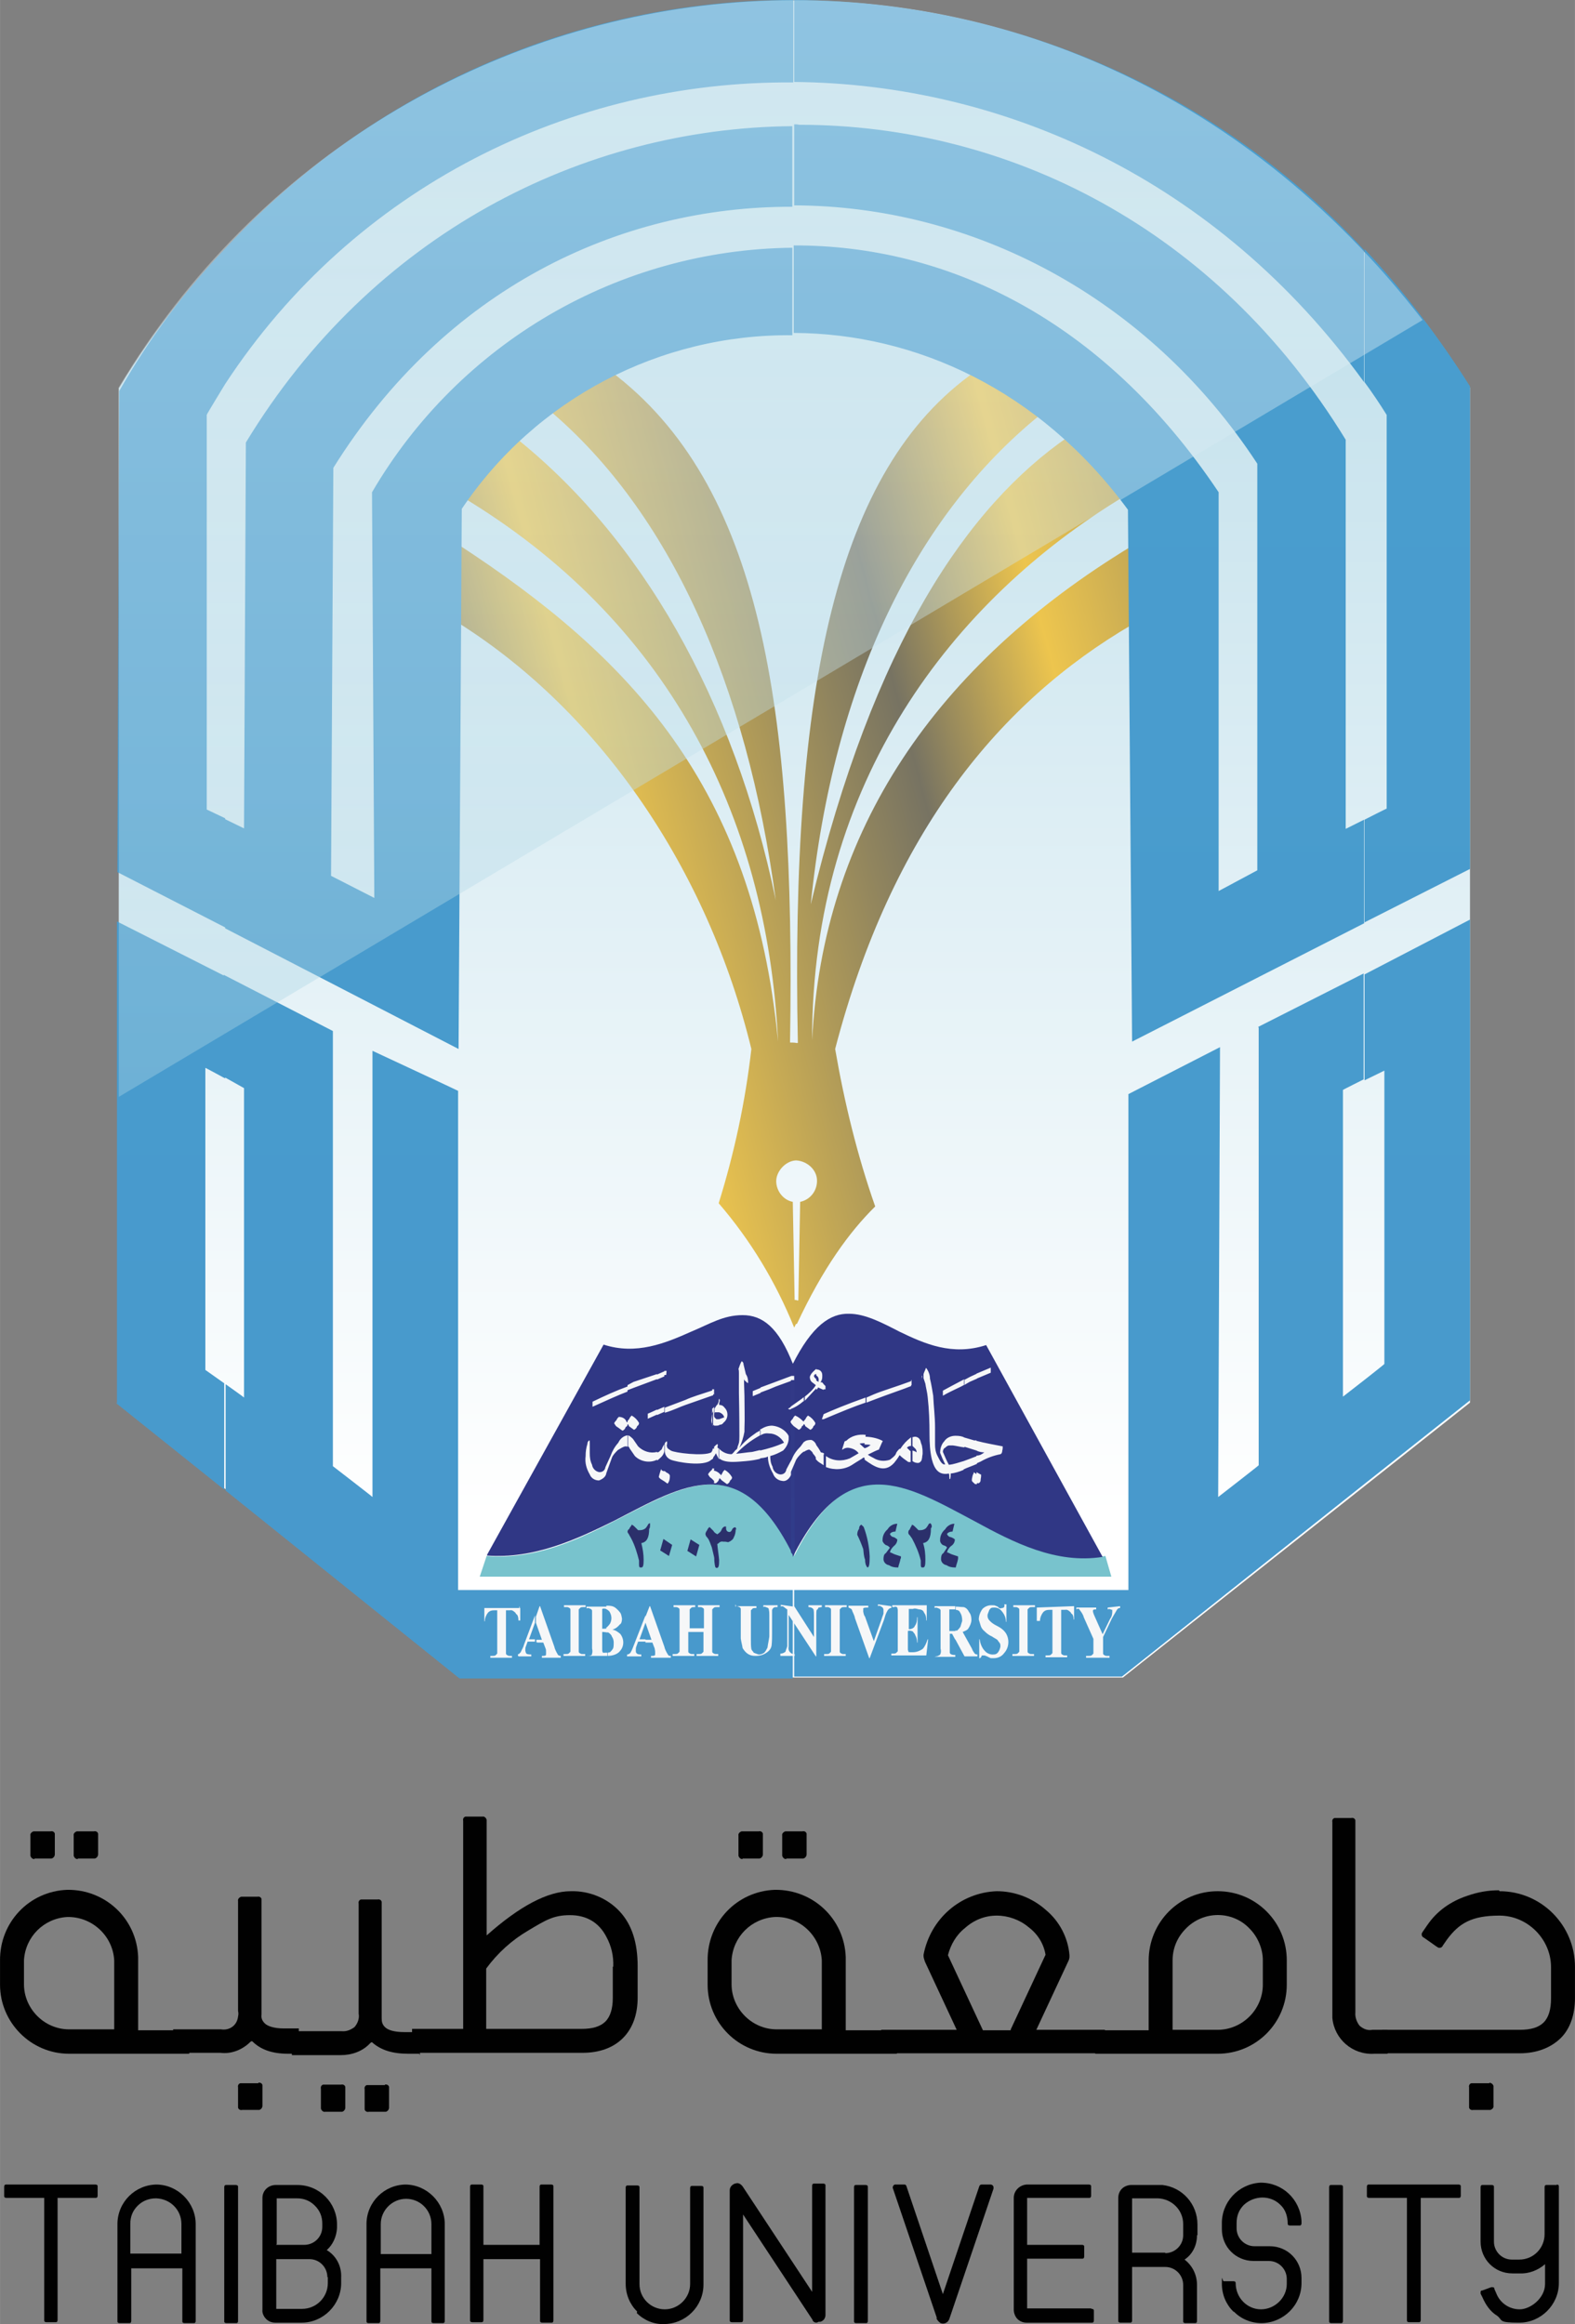 <?xml version="1.0" encoding="UTF-8"?><svg id="a" xmlns="http://www.w3.org/2000/svg" width="120.69mm" height="178.05mm" xmlns:xlink="http://www.w3.org/1999/xlink" viewBox="0 0 342.1 504.71"><rect x="0" y="0" width="342.1" height="504.71" fill="#808080" stroke="none"/><defs><clipPath id="c"><path d="M25.8,84.2v220.6l74.2,59.5h143.9l75.4-59.7V84.2C282,26.5,226.7.1,172.6.1S58.2,30.2,25.9,84.2h-.1Z" fill="none" stroke-width="0"/></clipPath><linearGradient id="d" x1="1597.58" y1="-6805.22" x2="1614.08" y2="-6805.22" gradientTransform="translate(-159750.23 -37602.58) rotate(90) scale(23.5)" gradientUnits="userSpaceOnUse"><stop offset="0" stop-color="#a8d3e3"/><stop offset="1" stop-color="#fff"/></linearGradient><clipPath id="e"><path d="M172.2,261c-2.1-.4-3.6-2.4-3.6-4.5s2-4.4,4.3-4.5h0c2.1.1,4.1,1.6,4.5,3.7.4,2.5-1.2,4.8-3.6,5.3l-.4,21.4h-.3c0-.1-.5-.1-.5-.1l-.4-21.2v-.1ZM119.2,89c26.3,22.2,43,59.5,49.3,106.5-9-43.6-29.4-79.1-57.1-100.9l-11.2,13.2c44.2,26.5,66.4,68.6,68.8,118.4-5.3-55.5-32.3-83.7-69.4-107.9v17c30.9,19.5,54.1,53.5,63.6,92.5-1.3,11.4-3.7,22.6-7.1,33.5,6.9,8,12.4,17.1,16.4,27l.4-.8h0c0,.1,0,0,.1,0h.1c5.6-12,11.4-20,17-25.5-3.9-11.1-6.7-22.6-8.7-34.2,12.3-47.2,36-75.5,64.4-92.1v-17.1c-42.5,25.8-67.1,61.7-69.4,107.3-.1-56,30.6-95.6,67.6-118l-11.9-13.1c-21.8,15-42.4,44.8-56,101.6,4.9-48.4,23-84.5,49.7-106.2l-14-9.5c-30.2,21.2-40.1,68.6-38.5,145.8h-.4c0-.1-1.3-.1-1.3-.1,1.2-73.2-6.4-121.3-39-145.8l-13.6,8.4h.2Z" fill="none" stroke-width="0"/></clipPath><linearGradient id="f" x1="1886.29" y1="-7228.29" x2="1902.79" y2="-7228.29" gradientTransform="translate(1052.17 155600.81) rotate(-15) scale(20.8)" gradientUnits="userSpaceOnUse"><stop offset="0" stop-color="#edc54e"/><stop offset=".2" stop-color="#777362"/><stop offset=".3" stop-color="#edc54e"/><stop offset=".5" stop-color="#777362"/><stop offset=".6" stop-color="#edc54e"/><stop offset=".8" stop-color="#777362"/><stop offset=".9" stop-color="#edc54e"/><stop offset="1" stop-color="#777362"/></linearGradient><clipPath id="g"><path d="M150.1,289.2c-5.6,2.5-11.9,5.1-19,2.8l-25.4,45.8c10.3.8,19.5-3.5,27.8-7.6,15.1-7.8,27.4-15.6,38.8,7.6v-41.4c-3.2-8.3-6.8-10.8-11-10.8s-7.1,1.9-11.2,3.6h0Z" fill="none" stroke-width="0"/></clipPath><radialGradient id="h" cx="1190.96" cy="-9273.27" fx="1190.96" fy="-9273.27" r="16.5" gradientTransform="translate(-3181.28 26062.67) scale(2.8)" gradientUnits="userSpaceOnUse"><stop offset="0" stop-color="#d9dfe6"/><stop offset=".2" stop-color="#56b7dd"/><stop offset="1" stop-color="#303785"/></radialGradient><clipPath id="i"><path d="M172.2,296.4v41.7c11.9-23.7,24.7-15.6,39.4-7.8,8.6,4.7,17.8,9.4,27.9,7.8l-25.3-46c-7.4,2.4-13.4-.3-18.8-2.9-3.9-2-7.5-3.9-11-3.9-4-.1-8,2.5-12.3,11.1h.1Z" fill="none" stroke-width="0"/></clipPath><radialGradient id="j" cx="109.8" cy="-13234.31" fx="109.8" fy="-13234.31" r="16.5" gradientTransform="translate(93.3 14207.91)" gradientUnits="userSpaceOnUse"><stop offset="0" stop-color="#d9dfe6"/><stop offset=".2" stop-color="#56b7dd"/><stop offset="1" stop-color="#303785"/></radialGradient><clipPath id="k"><polygon points="171.8 337.1 172.4 337.9 172.6 337.3 172.6 295.8 172.4 296.4 171.8 295.5 171.8 337.1" fill="none" stroke-width="0"/></clipPath><linearGradient id="l" x1="-675.2" y1="-6145.37" x2="-658.7" y2="-6145.37" gradientTransform="translate(-15805.71 2050.74) rotate(90) scale(2.6)" gradientUnits="userSpaceOnUse"><stop offset="0" stop-color="#323886"/><stop offset="1" stop-color="#303d8b"/></linearGradient><clipPath id="m"><path d="M48.9,234l4.1,2.3v67.2c.1,0-4-2.9-4-2.9v23.1l50.8,40.8h72.4v-19.2h-72.7v-108.4c.1,0-18.6-8.7-18.6-8.7v96.9c.1,0-8.6-6.7-8.6-6.7v-94.5l-23.7-12.2v22.3h.3ZM273.4,223.2v95c.1,0-8.8,6.9-8.8,6.9l.4-97.7-19.9,10.2v107.7c.1,0-72.6,0-72.6,0v18.8h71.2l52.5-41.7v-22.6l-4.5,3.5v-66.6c-.1,0,4.5-2.3,4.5-2.3v-23l-22.9,11.6.1.2ZM296.3,200.5h.1c0-.1-.1,0-.1,0ZM25.2,304.7l23.5,18.8v-23.1l-4.1-2.9v-65.6c.1,0,4.3,2.3,4.3,2.3v-22.2l-23.5-11.9v104.6h-.2ZM296.4,211.6v23l4.3-2.1v63.7c.1,0-4.5,3.6-4.5,3.6v22.6l23.1-18.3v-104.4l-22.9,11.9h0ZM296.4,83c1.7,2.3,3.3,4.7,4.8,7.1v85.5c-.1,0-4.8,2.4-4.8,2.4v22.3l22.9-11.6v-104.8c-6.7-10.6-14.3-20.6-22.9-29.8v28.9h0ZM25.9,85l-.4,104.4,23.4,12v-23.7l-4-1.9v-85.7c-.1,0,4-6.7,4-6.7v-29.4c-8.8,9.2-16.6,19.6-23,30.9M53.4,96l-.4,83.9-4.1-2v23.7l50.7,26.2.7-117.3c16-23.8,43-38,71.8-37.7v-19c-37.7.4-72.3,20.6-91.3,53.1l.5,88.1-9.4-4.8.5-88.6c24.2-38.8,62-56.8,99.7-56.7v-17.5c-45.6.4-91.3,23.5-118.7,68.7M172.5,27.1v17.5c38.4.1,76.7,19.6,100.6,56.1v88.3l-8.4,4.5v-86.6c-25.4-38-59.5-53.7-92.3-53.6v19c26.5.1,53.5,12.4,72.6,38.4l.9,115.5,50.4-25.7v-22.5l-4,2v-84.5c-28.1-46-73.4-68.4-118.7-68.4-.4-.1-.8-.1-1.1-.1M48.9,54v29.4C77,40.5,124.1,17.5,172.3,17.9V0C125.5,0,80.8,19.5,48.9,54M172.5,17.8c45.4.4,91.9,21.1,123.8,65.2v-28.7C264.5,19.8,219.6.2,172.5,0v17.8h0Z" fill="none" stroke-width="0"/></clipPath><linearGradient id="n" x1="1872.27" y1="-6874.22" x2="1888.77" y2="-6874.22" gradientTransform="translate(-2348748.37 -640380.55) rotate(90) scale(341.7)" gradientUnits="userSpaceOnUse"><stop offset="0" stop-color="#4da8d6"/><stop offset="1" stop-color="#2e529b"/></linearGradient><clipPath id="o"><rect x="25.8" width="283.2" height="238.2" fill="none" stroke-width="0"/></clipPath><clipPath id="p"><path d="M309,69.5C229.2-33.8,85.7-16,25.8,84.1v154.1L309,69.5Z" fill="none" stroke-width="0"/></clipPath><linearGradient id="q" x1="2330.77" y1="-6751.36" x2="2347.27" y2="-6751.36" gradientTransform="translate(-103803.47 36127.76) rotate(-90) scale(15.4 -15.4)" gradientUnits="userSpaceOnUse"><stop offset="0" stop-color="#a8d3e3"/><stop offset="1" stop-color="#fff"/></linearGradient></defs><g id="b"><g clip-path="url(#c)"><rect x="25.8" y=".1" width="293.5" height="364.2" fill="url(#d)" stroke-width="0"/></g><g clip-path="url(#e)"><polygon points="109.6 324.9 298.1 274.4 236.3 43.6 47.7 94.1 109.6 324.9" fill="url(#f)" stroke-width="0"/></g><path d="M104.1,342.4h137.3l-1.3-4.5c-27.5,4.5-48.8-37.7-67.6,0-17.6-36.1-37.3,2.4-66.8,0l-1.5,4.5h-.1Z" fill="#78c3cd" stroke-width="0"/><g clip-path="url(#g)"><rect x="105.8" y="285.6" width="66.6" height="53.1" fill="url(#h)" stroke-width="0"/></g><g clip-path="url(#i)"><rect x="172.2" y="285.2" width="67.4" height="54.5" fill="url(#j)" stroke-width="0"/></g><path d="M188.9,338c0,1.6-.1,2.4-.5,2.4-.4-.5-.5-1.1-.5-1.7-.3-.8-.3-1.5-.4-2.3-.4-1.1-.8-2.1-1.3-3.1h0c0-.5.1-.9.4-1.3,0-.4.1-.7.5-.9l.5.5c.8,2.1,1.2,4.3,1.3,6.4M208.1,338.5c-.1.7-.4,1.3-.5,1.9h-.1c-.7,0-1.3-.1-1.9-.5-.7-.1-1.2-.7-1.2-1.3s.1-1.1.5-1.3l.8-1.2c-.1-.3-.4-.4-.7-.5-.4-.1-.7-.5-.8-.9v-.3c0-.9.4-1.7,1.1-2.3.4-.7,1.2-1.2,2-1.2l-.4,1.7c-.4,0-.9.1-1.2.5h0c.1.4.5.7.8.7.3.1.7.3.9.5h0c0,.7-.4,1.2-.9,1.5-.4.4-.7.8-.8,1.3.4.1.8.4,1.2.5l1.2.4v.5h0ZM202.2,332c0,1.9-.5,2.9-1.7,3.1.4,1.2.5,2.4.5,3.6s-.1,1.7-.5,1.7-.3,0-.4-.1c-.1-.1-.1-.4-.1-.7v-.7c-.4-1.7-1.1-3.3-1.9-4.8l-.5-.7c-.4-.3-.4-.8-.1-1.2h.1c.1-.5.4-.7.5-1.1.3.1.5.3.7.5l.7.7h.4c.4,0,.8-.1,1.2-.4.1-.1.4-.5.5-.7.1-.3.3-.4.5-.4.3.3.4.8.1,1.1M195.6,338.5c-.1.7-.4,1.3-.5,1.9h-.1c-.7,0-1.3-.1-1.9-.5-.7-.1-1.2-.7-1.2-1.3s.1-1.1.5-1.3l.9-1.2c-.3-.3-.4-.4-.7-.5-.4-.1-.7-.5-.9-.9v-.3c0-.9.4-1.7,1.1-2.3.4-.7,1.2-1.2,2.1-1.2l-.4,1.7c-.4,0-.9.1-1.2.5h0c.1.4.5.7.8.7.3.1.5.3.8.5h0c0,.7-.4,1.2-.8,1.5-.4.4-.7.8-.8,1.3.4.1.8.4,1.2.5l1.2.4c0,.3,0,.4-.1.5.1-.1.1,0,0,0" fill="#2b306b" stroke-width="0"/><path d="M141,332c0,1.9-.5,2.9-1.7,3.1.3,1.2.5,2.4.5,3.6s-.1,1.7-.5,1.7-.3,0-.4-.1-.1-.4-.1-.7v-.7c-.4-1.6-.9-3.3-1.7-4.8l-.4-.7c-.1-.3-.3-.4-.4-.7,0-.3.1-.5.4-.7.1-.4.4-.5.5-.9.3.1.5.3.7.5l.7.7h.4c.4,0,.8-.1,1.2-.4.1-.1.4-.5.5-.7.1-.3.3-.4.5-.4,0,.4,0,.8-.1,1.1M159.8,332.1c0,.5-.1,1.2-.4,1.7-.1.5-.7.9-1.2,1.1-.3,0-.4-.1-.7-.1h-.5c0-.1-.4,0-.4,0-.4.1-.5.4-.8.5.1,1.2.3,2.3.4,3.5,0,1.2-.1,1.7-.5,1.7s-.4-.4-.5-1.1,0-.9-.1-1.3l-.5-2.1c-.3-.7-.5-1.5-.9-2l-.4-.5c0-.1,0-.3-.1-.3.1-.4.1-.5.4-.9.1-.3.3-.5.5-.7l.9.9c.1.3.5.5.8.7.4-.3.7-.5.9-.9.1-.4.4-.7.7-.8h.3c0,.4,0,.7.1.8.1.3.4.4.7.4.3-.1.4-.3.5-.5.1-.3.3-.4.5-.5.3-.1.4.1.4.5M151.9,335.5l-.7,2.5-1.9-1.2.7-2.5,1.9,1.2ZM146,335.5l-.7,2.4-1.9-1.2.7-2.5,1.9,1.3Z" fill="#2b306b" stroke-width="0"/><g clip-path="url(#k)"><rect x="171.8" y="295.5" width=".9" height="42.4" fill="url(#l)" stroke-width="0"/></g><g clip-path="url(#m)"><rect x="25.2" width="294.2" height="364.5" fill="url(#n)" stroke-width="0"/></g><path d="M213.8,315.4c-.5,0-1.2-.1-1.7-.4v-2.1c1.9.5,3.7.8,5.7,1.2,0,.3,0,.7-.1.9,0,.3-.1.7-.4.8-1.5.3-2.9.8-4.3,1.6l-.9.4v-1.7c.7,0,1.2-.3,1.7-.7M212.1,322v-2.3l.9.5h.1v.4c0,.3-.1.5-.1.8s-.1.5-.4.7c-.3,0-.4,0-.5-.1M212.1,299.4v-1.1l3.1-1.3v1.1l-3.1,1.3ZM212.1,315l-1.6-.5c-.4-.1-.9-.3-1.3-.4v-2l2.4.7h.5v2.3h0v-.1ZM209.3,317.3c1.1-.4,1.9-.7,2.9-1.1v1.7c-1.1.5-2.1.8-2.9,1.2v-1.9.1ZM212.2,298.3v1.1l-1.6.7-1.2.7v-1.1l1.3-.7,1.5-.7ZM212.2,320v2.3h-.4c-.3-.3-.5-.4-.7-.7v-.4c.1-.4.1-.8.4-1.3,0-.1,0-.4.1-.1h.1c0,.1.4.3.4.3l.1-.1ZM209.3,314.3c-.8-.1-1.5-.3-2.3-.4h-.8c-.4,0-.7.3-.9.5-.3.1-.5.5-.5.9.4.9.8,1.9,1.3,2.8,1.1-.1,2.1-.5,3.2-.8v1.9c-.9.4-1.9.7-2.8.8,0,.4,0,.7-.1,1.1,0,.07-.03.1-.1.1-.1,0-.1-.1-.1-.5s0-.5-.1-.7c-2.1.4-3.1-.8-3.7-3.1-.4-1.7-.5-3.6-.5-5.3,0-2.9-.1-5.5-.4-8.2-.1-1.1-.4-2.1-.5-2.9l-.4-1.2v-.9c.1-.4.4-.9.5-1.3h.1c.5.7.8,1.5.8,2.3.3,1.2.5,2.5.7,3.7.1,2.3.4,4.5.4,6.9v3.7c0,.8.1,1.6.5,2.4.4.7.9,2.1,1.7,1.9-.4-.8-.8-1.7-1.1-2.5,0-.9.3-1.9.9-2.5.5-.8,1.5-1.2,2.4-1.2s1.5.1,2,.4v2.1h-.2ZM209.3,299.6c-2.1,1.1-3.6,1.9-4.5,2.4v1.1c1.9-1.1,3.5-1.7,4.7-2.4v-1.1h-.2ZM200.3,316.5c0-.4.1-.5.1-.9s0-.9-.1-1.3v2.3-.1ZM200.3,298.7v.8c0-.3-.1-.4-.1-.7h.1v-.1ZM200.3,314.2v2.3c0,.1-.1.4-.1.5-.1.4-.5.7-.8.7-.4,0-.8-.1-1.2-.4v-2.3c.3.1.5.1.9.4,0-.3-.1-.7-.4-.9l-.5-.5v-1.9c.1,0,.4-.1.5-.1.7,0,1.2.5,1.3,1.2.1.4.3.7.3,1.1M197.9,300.8v-1.1h.1v1.1h-.1ZM197.9,299.9v1.1c-1.7.7-4.5,1.6-8.4,3.1l-1.3.5v-1.1l1.6-.7c1.9-.8,4.7-1.6,8.2-2.9M197.9,312.1v1.9c-.3,0-.7.1-.9.4l.7.7h.1v2.4h-.5c-.7-.5-1.3-.9-1.9-1.5-.4.7-.8,1.2-1.2,1.7-2.1,2.3-4.3.8-6.4-.7v-2.5c.5-.1.9-.4,1.3-.7-.4-.1-.9-.1-1.3-.1v-1.7c1.3,0,2.7.3,3.7.8.1.1.4.1.1.4l-.7,1.6c-.4.1-1.2.5-2.4,1.1.4.3.8.5,1.2.7,1.1.7,2.4.8,3.6.4.5-.4,1.1-.8,1.3-1.3.1-.4.5-.8.8-1.1.1,0,.1.1.1.1.8-1.2,1.5-1.9,2.3-2.5M188,303.5v1.1c-2.4.8-5.3,2-9.1,3.6v-1.1c2-.9,4.9-2.1,9.1-3.6M188,311.7v1.7c-.4,0-.9,0-1.3.1l1.2,1.1h.4c0-.1,0,2.4,0,2.4l-.7-.5c-.5.4-1.3.8-2.5,1.6-1.7,1.1-3.9,1.2-5.7.5v-2.4c1.5,1.1,3.5,1.2,5.2.5.7-.4,1.2-.7,1.9-1.1-.5-.7-1.3-1.1-2.3-1.2-.4,0-.8.1-1.2.4h-.1l.5-1.6c0-.1.1-.3.4-.3,1.1-1.1,2.7-1.5,4.3-1.3M178.9,301.8v-1.2l.4.4v.7c-.3,0-.4,0-.4.1M178.9,300.6v1.2h-.1l-1.1-.5c-.1.1-.1.4-.4.5v-2l.5.3v-.3c.1-.4-.1-.9-.5-1.1v-1.3h.1c.7,0,1.2.5,1.2,1.2h0v.4c0,.4-.1.8-.4,1.2.4-.1.5.1.7.4M178.9,307.1v1.1h-.4c0,.1.4-1.1.4-1.1ZM178.9,315.8v2.4c-.4-.3-.8-.5-1.2-.8l-.5-.5v-3.2c.4.5.8,1.1,1.1,1.7.4.1.7.1.7.4M177.3,297.2v1.2c-.3,0-.4.1-.5.4,0,.3.3.5.5.7v2l-2.5,2.7v-.9c.9-.7,1.9-1.6,2.4-2.5l-.9-.7c-.3-.3-.4-.7-.4-1.1.1-.4.4-.8.7-1.1.3-.3.5-.5.8-.7M177.3,313.7v3.1c-.1-.4-.4-.8-.7-1.1-.1-.4-.5-.7-.8-.9-.4,0-.9.3-1.2.5v-2.1c.4-.4.9-.5,1.6-.5.4.1.9.5,1.1,1.1M174.6,309.1v-.5l.4-.5c.1-.3.3-.5.5-.7.7.4,1.2.9,1.6,1.6,0,.3-.1.5-.4.7-.1.4-.4.7-.7.8l-1.1-.8c0-.1-.1-.4-.4-.5M174.6,303.4v.9h-.1c-.8.7-1.7,1.3-2.8,1.7v-.5l2.4-1.7.5-.4ZM174.6,308.7v.5c0,.1-.1.4-.4.5-.1.4-.4.7-.7.8l-1.1-.8c-.3-.3-.5-.5-.7-.9.1-.3.3-.5.5-.7.1-.3.3-.5.5-.7.7.3,1.2.7,1.7,1.2M174.6,313.1v2.1l-.5.4c-.5.5-1.1,1.1-1.3,1.7l-1.2,2.8v-2.5l.4-.7c.4-1.1,1.1-2,1.9-2.8.3-.4.5-.7.8-1.1M171.8,299.9v-1.1h.7c0-.1,0,.9,0,.9h-.7v.2ZM171.8,298.8v1.1l-3.3,1.2c-.9.4-1.9.8-3.3,1.3v-1.1l3.5-1.3,3.2-1.2h-.1ZM171.8,305.5v.5c-.1.1-.4.1-.5,0-.07,0-.1-.03-.1-.1l.7-.4h-.1ZM171.8,317.5v2.8c-.3.8-1.1,1.5-1.9,1.3-.9-.1-1.7-.7-2-1.6-.7-1.2-1.1-2.4-1.1-3.7-.5.3-1.2.3-1.7.4v-1.7c1.7-.4,3.5-.9,5.2-1.7-.7-1.2-1.9-2-3.2-2-.7-.1-1.3,0-1.9.4v-1.3c.8-.5,1.6-.8,2.5-.8,1.1.1,2,.5,2.8,1.2.3.3.7.7.8,1.1v.7c-.1.9-.5,1.7-1.2,2.4-.9.5-1.7.9-2.8,1.2,0,.8.1,1.6.5,2.3.1.9.8,1.6,1.7,1.7.7,0,1.2-.4,1.3-1.1l.8-1.5.2-.1ZM165.2,301.4v1.1l-1.7.7v-1.1l1.7-.7ZM165.2,310.6l-.9.5c-1.3.9-2.7,2-3.7,3.3.5-1.1.9-2.3,1.1-3.5v-.7c.1-2.1,0-4.5,0-7.1-.1-2.3-.1-3.5-.1-3.6.1.4.5.5.7.8h.1c0,.1.1,0,.1,0,0-.7-.1-1.3-.5-1.9l-.5-2.1c0-.3-.1-.5-.4-.7-.3.5-.5,1.1-.7,1.7.1.3.1.5.1.9v4.3c.1,4.8.1,8,.1,9.4s-.1,1.5-.4,2.3c0,.3-.1.5-.4.7-.1,0-.5.7-.9.9-1.1,0-2.1-.5-2.8-1.3v2.1c1.3,1.3,4.3.8,5.9.7,1.2-.1,2.3-.3,3.1-.5v-1.9l-1.7.4c-1.2.1-2.3.3-3.5.4,1.5-1.6,3.2-2.9,5.2-4v-1.3h.3l-.2.2ZM156.2,321.2v-1.2c.1,0,.3.1.4.4l.3-.5c.1-.3.3-.5.5-.7.7.4,1.2.9,1.6,1.6,0,.3-.1.5-.4.7-.1.4-.4.7-.7.8l-1.1-.8-.5-.5s-.1.1-.1.3M156.2,309.5v-1.3l1.1-.4c-.1-.5-.5-.9-1.1-1.1v-1.6c.4,0,.8.1,1.1.5.4.4.7.9.7,1.6s-.3,1.3-.8,1.7c-.3.4-.5.5-.9.5M156.2,304.7v-.8c.1-.1.1,0,.1,0,.1.3,0,.5-.1.8M156.2,303.8v1.3c-.1,0,0,0,0,0v1.6h-.9c-.1.1-.1.3-.1.5v-1.3l.5-.8c0-.1,0,.4.4-.7,0-.3,0-.5.1-.7M156.2,308.2v1.3c-.3.1-.4.1-.7.1h-.4v-2.1c0,.3.3.5.5.7h.6ZM156.2,314.6v2.3c-.3-.4-.5-.9-.7-1.3l-.4.7v-2.1c.7-.7.8-.7.8-.4s0,.4-.1.5l.4.4v-.1ZM156.2,320v1.2c-.1.4-.4.7-.7.9h-.4v-2.7c.4,0,.8.3,1.1.5M155.1,301.9v-.3.3ZM155.1,302.8h-.4v-1.1h.4v1.1ZM155.1,305.5v4c-.1,0-.3-.1-.4-.1v-3.5c.1,0,.4-.4.4-.4ZM155.1,314.6v1.6c-.1.1-.1.4-.4.5v-1.7c.1-.1.1-.3.1-.4h.3ZM155.1,319.1v2.5l-.4-.4v-2.3h.4v.2ZM154.9,301.9v1.1l-6,2.1c-1.2.4-2.5,1.1-4.5,1.7v-1.1l4.5-1.7c1.5-.7,3.3-1.2,6-2.1M154.9,306.5c-.3.5-.3,1.2-.4,1.9,0,.4.1.8.4,1.2v-3.1h0ZM154.9,315v1.6c0,.1-.1.3-.4.4-1.6,1.6-7.6.5-8.8,0-.7-.3-1.2-.9-1.3-1.7v-1.9c.4-.5.5-.5.5-.1s0,.4-.1.5c0,.1.1.4.1.5.1.3.5.5.8.7.7.5,7.2,1.3,8.8.4.1-.1.1-.4.4-.4M154.9,319v2.4l-.4-.4c-.3-.1-.5-.5-.7-.8.1-.3.3-.5.5-.7l.5-.5h.1ZM144.3,321.7v-2.3l.5.4c.3.1.7.4.7.7,0,.7-.1,1.2-.5,1.7l-.7-.5h0ZM144.3,298.8v-1.1h.5c0-.1-.1.9-.1.9h-.4v.2ZM144.3,297.8v1.1l-1.6.7v-1.1l1.6-.7ZM144.3,305.5v1.1l-1.6.7v-1.1l1.6-.7ZM144.3,313.5v1.6c-.1.7-.5,1.2-1.1,1.7s-.3.3-.5.3v-1.7c.3,0,.5-.1.7-.4.3-.1.4-.4.5-.7l.4-.7h0v-.1ZM144.3,319.4v2.3l-.8-.5c-.1-.1-.4-.3-.4-.5,0,0,.1-.5.5-1.7,0,.3.4.5.7.5M142.7,298.4v1.1l-5.1,1.9-1.3.5v-1.1l1.3-.7,5.1-1.7ZM142.7,306.1v1.1l-2,.9v-1.1c.1,0,2-.9,2-.9ZM142.7,315.3v1.7c-1.6.8-3.6.4-4.8-.8l-1.1-1.6c-.1-.1-.1-.4-.4-.5v-2.4c.4.1.8.5,1.1.8l1.1,1.6c1.1,1.1,2.7,1.6,4.1,1.2M136.3,309.1v-.5l.4-.5c.1-.3.3-.5.5-.7.7.4,1.2.9,1.6,1.6,0,.3-.1.5-.4.7-.1.4-.4.7-.7.8l-1.1-.8c0-.1-.1-.4-.4-.5M136.3,301.1v1.1c-2.1.8-4.5,1.9-7.6,3.3v-1.1c2.7-1.3,5.1-2.4,7.6-3.3M136.3,308.9v.5c0,.1-.1.4-.4.5-.1.4-.4.7-.7.8l-1.1-.8c-.3-.1-.5-.5-.7-.8.1-.3.3-.5.5-.7.1-.3.3-.5.5-.7.8,0,1.5.4,1.7,1.1M136.3,311.8v2.4c-.1-.1-.3-.1-.5-.1-.5.1-1.1.5-1.6.8-.5.5-1.1,1.1-1.3,1.7l-1.2,3.3c-.1.8-.8,1.3-1.6,1.6-.9,0-1.7-.5-2-1.3-.7-1.2-1.1-2.5-.9-4,0-.9.1-1.7.4-2.7,0-.3.1-.5.4-.7.1,0,.1.1.1.7v2.1c0,.9.1,1.7.5,2.5.1.8.8,1.5,1.6,1.6.7,0,1.2-.4,1.3-1.1l1.1-2.4c.4-1.1.9-2,1.7-2.9.4-.9,1.2-1.5,2-1.6" fill="#f6f7f8" stroke-width="0"/><path d="M207.5,356v-1.9h.4c.3-.3.5-.5.7-.8.1-.4.3-.9.4-1.3,0-.7-.1-1.3-.5-1.9-.1-.3-.5-.5-.9-.5v-.7c.5,0,1.2.1,1.7.1.5.1.9.5,1.2,1.1.4.5.5,1.1.5,1.7s-.3,1.3-.7,1.9c-.3.4-.8.5-1.2.7l2,3.6c.1.3.3.7.5.9.1.3.4.4.7.4v.4h-2.8l-2-3.7h0ZM243.3,348.8v.4c-.3,0-.5.1-.7.4-.4.7-.7,1.2-1.1,1.9l-1.9,4v3.6c0,.1.1.3.4.4.1.1.3.1.5.1h.5v.4h-5.1v-.4h.5c.3,0,.5,0,.7-.1l.4-.4v-3.2l-2.1-4.7c-.1-.5-.5-1.1-.9-1.6-.1-.3-.4-.3-.7-.1v-.4h4.3v.4h-.1c-.1,0-.4,0-.5.1-.1,0-.1.1-.1.4.1.4.3.9.5,1.3l1.6,3.6,1.6-3.3c.3-.4.5-.9.5-1.6s0-.4-.1-.4c-.3-.1-.5-.3-.9-.1v-.4l2.7-.3h0ZM233.3,348.8v2.9h-.1c0-.5-.1-1.1-.5-1.3-.1-.3-.4-.5-.7-.7s-.5-.1-.8-.1h-.7v9.4c0,.1.1.3.4.4.1.1.3.1.5.1h.4v.4h-4.7v-.4h.4c.3,0,.5,0,.7-.1l.4-.4v-9.4h-.7c-.5,0-.9.1-1.3.5-.4.5-.7,1.2-.7,1.9h-.7v-2.9l8-.3h.1ZM224.6,359.2v.4h-4.7v-.4h.4c.3,0,.5,0,.7-.1l.4-.4v-9.2c0-.1-.1-.3-.4-.4-.1-.1-.3-.1-.5-.1h-.4v-.4h4.7v.4h-.5c-.3,0-.5,0-.7.1l-.4.4v9.2c0,.1.1.3.4.4.1.1.3.1.5.1h.5ZM218.6,348.6v3.6h-.1c0-.8-.3-1.6-.9-2.3-.4-.5-.9-.8-1.6-.8s-.8.1-1.1.5c-.1.3-.3.7-.4,1.1,0,.3,0,.5.1.7.1.3.3.5.5.7.4.4.9.7,1.3.9.8.4,1.6.9,2.1,1.7.8,1.3.7,3.1-.4,4.3-.5.7-1.3,1.1-2.3,1.1s-.5,0-.8-.1-.5-.3-.9-.4c-.1-.1-.3-.1-.5-.1s-.4,0-.4.1-.1.4-.4.5h-.1v-4.1h.1c.1.9.5,1.9,1.1,2.5.4.5,1.1.8,1.7.8s.9-.1,1.2-.5.4-.8.5-1.2c0-.3,0-.5-.1-.7s-.4-.5-.5-.7-.8-.5-1.2-.8c-.7-.3-1.2-.7-1.7-1.2-.4-.3-.7-.8-.8-1.2s-.3-.9-.4-1.3c0-.8.3-1.6.8-2.3.5-.5,1.2-.8,1.9-.8s.7,0,.9.1.5.1.7.4c.1.1.4.3.7.1.1,0,.3,0,.4-.1.1-.1.3-.4.1-.7h.5v.2ZM207.5,348.8v.7h-1.3v4.7h1.3v1.9l-.7-1.3h-.5v4.1c0,.1.1.3.4.4.3.1.5.1.8.1v.4h-4.5c.3-.1.7-.1.9-.3.1,0,.3-.1.4-.4.1-.3.1-.7,0-1.1v-8.3c0-.1-.1-.3-.4-.4-.3-.1-.5-.3-.9-.1v-.4h4.5ZM140.2,356.6v-.5h1.3l-1.3-3.7v-1.3l.9-2.3h.1l3.1,8.8c.1.5.4,1.1.7,1.6s.4.4.7.4v.4h-4.3v-.4h.1c.3,0,.5,0,.7-.1.1,0,.1-.3.1-.4v-.4c0-.3-.1-.5-.1-.7l-.5-1.3h-1.5v-.1ZM197.4,349.5v4.3h.1c.5,0,1.1-.3,1.2-.7.4-.5.5-1.2.5-1.9h.1v5.5h-.1c0-.5-.1-1.1-.4-1.6-.1-.4-.4-.5-.5-.8-.3-.1-.7-.3-1.1-.1v4.1c0,.1.1.1.1.4.1.1.3.1.5.1h.5c.8,0,1.5-.3,2.1-.7.5-.5.8-1.3,1.1-2.1h.1l-.4,3.5h-7.6v-.4h.3c.3,0,.5,0,.7-.1l.4-.4v-9c0-.1-.1-.4-.1-.5-.1-.1-.4-.3-.7-.1h-.4v-.4h7.5v3.3h-.1c0-.7-.1-1.2-.5-1.7-.1-.4-.5-.7-1.1-.7-.4-.1-.9-.3-1.3-.1h-.9v.1ZM193.6,348.8v.4c-.4,0-.7.3-.9.7-.3.5-.5,1.2-.7,1.9l-3.1,8.3h-.1l-3.1-8.7c-.1-.7-.5-1.2-.7-1.9-.1-.1-.4-.3-.7-.4v-.4h4.3v.4h-.1c-.3,0-.7,0-.9.1-.1,0-.1.1-.1.4v.4c.1.4.1.7.4,1.1l1.9,5.3,1.7-4.8c.1-.4.3-.8.4-1.2v-.7c0-.1,0-.4-.1-.4,0-.1-.1-.3-.4-.4-.1-.1-.4-.3-.7-.1v-.4l2.9.4h0ZM183.7,359.2v.4h-4.7v-.4h.4c.3,0,.5,0,.7-.1l.4-.4v-9.2c0-.1-.1-.3-.4-.4-.1-.1-.3-.1-.5-.1h-.4v-.4h4.7v.4h-.4c-.3,0-.5,0-.7.1l-.4.4v9.2c0,.1.1.3.4.4.1.1.3.1.5.1h.4ZM172.5,348.8l4.3,6.7v-4.7c0-.4,0-.9-.1-1.3-.3-.4-.7-.5-1.1-.5v-.4h2.9v.4c-.3,0-.4.1-.7.1-.1.1-.1.4-.4.5-.1.3-.1.7-.1,1.1v9h-.1l-5.9-9v6.9c-.1.4,0,.9.3,1.2s.5.4.9.4h.1v.4h-3.1v-.5c.4,0,.7-.1,1.1-.4.1-.4.3-.8.4-1.2v-8c-.1,0-.7-.5-.7-.5-.1-.1-.4-.3-.7-.1v-.4l2.8.4.1-.1ZM159.8,348.8h4.5v.4h-.1c-.3,0-.5,0-.7.1l-.4.4v6.5c0,.7,0,1.3.1,1.9.1.4.4.5.5.8.3.1.7.3,1.1.4.4,0,.8-.1,1.2-.4.3-.3.5-.7.7-1.1.1-.8.3-1.6.4-2.4v-4.7c0-.4,0-.7-.1-1.1,0-.3-.1-.4-.4-.5s-.5-.3-.8-.1v-.4h3.1v.4h-.1c-.3,0-.5,0-.7.1s-.3.3-.4.5v4.9c0,.9,0,1.9-.1,2.8-.1.7-.5,1.2-1.1,1.6-.7.5-1.5.7-2.3.7s-1.2-.1-1.7-.4c-.5-.3-.9-.8-1.2-1.3-.1-.7-.3-1.3-.4-2.1v-6.4c0-.1-.1-.3-.3-.4-.3-.1-.5-.3-.9-.1v-.4h.1v.3h0ZM149.5,354.4v4.3c0,.1.1.3.4.4.1.1.3.1.5.1h.4v.4h-4.7v-.4h.4c.3,0,.5,0,.7-.1l.4-.4v-9.2c0-.1-.1-.3-.4-.4-.1-.1-.3-.1-.5-.1h-.4v-.4h4.7v.4h-.1c-.3,0-.5,0-.7.1l-.4.4v4.1h3.1v-4.1c0-.1-.1-.3-.4-.4-.1-.1-.3-.1-.5-.1h-.4v-.4h4.7v.4h-.5c-.3,0-.5,0-.7.1l-.4.4v9.2c0,.1.1.3.4.4.1.1.3.1.5.1h.4v.4h-4.7v-.4h.4c.3,0,.5,0,.7-.1l.4-.4v-4.3h-3.3ZM140.2,350.8v1.6l-1.3,3.6h1.3v.5h-1.6l-.4,1.1c-.1.3-.1.5-.1.9s.1.5.4.7c.3.1.5.1.8.1v.4h-3.1v-.4c.4,0,.7-.3.8-.5.3-.5.5-1.1.7-1.6l2.5-6.4h0ZM132,359.6v-.7c.1,0,.4-.1.5-.1.3-.3.5-.5.7-.9.1-.4.1-.8.1-1.2s-.1-.9-.4-1.3c-.1-.4-.5-.7-.8-.9h-.4v-1.1h.1c.3-.3.5-.5.7-.8.4-.8.4-1.6,0-2.4-.1-.3-.4-.5-.7-.7h-.1v-.8c.7,0,1.3,0,1.9.4.4.3.8.7,1.1,1.1.3.4.3.9.4,1.3,0,.5-.1,1.1-.5,1.3-.4.5-.9.9-1.6,1.1.7.1,1.2.5,1.7.9.9,1.1.9,2.7,0,3.7-.5.7-1.6,1.1-2.7,1.1M132,348.8v.7c-.4-.1-.8-.3-1.2-.1v4.3c.4,0,.8,0,1.2-.1v.9c-.4,0-.7-.1-1.2-.1v3.7c0,.3,0,.5.1.7s.3.1.5.1h.5v.7h-4.5c.3,0,.7,0,.9-.1.1,0,.3-.1.3-.4.1-.3.1-.7,0-1.1v-8.2c0-.1-.1-.3-.3-.4-.3-.1-.5-.3-.9-.1v-.4h4.5l.1-.1ZM116.5,356.6v-.5h1.2l-1.3-3.7v-1.3l.8-2.3h.1l3.1,8.8c.1.5.4,1.1.7,1.6.1.3.4.4.7.4v.4h-4.1v-.4h.1c.3,0,.5,0,.7-.1.1,0,.1-.3.1-.4v-.4c0-.3,0-.5-.1-.7l-.5-1.3h-1.3l-.2-.1ZM127.1,359.2v.4h-4.7v-.4h.4c.3,0,.5,0,.7-.1l.4-.4v-9.2c0-.1-.1-.3-.4-.4-.1-.1-.3-.1-.5-.1h-.5v-.4h4.7v.4h-.4c-.3,0-.5,0-.7.1l-.4.4v9.2c0,.1.1.3.4.4.1.1.3.1.5.1h.5ZM112.9,351.8h-.1v-2.9h.1v2.9ZM116.2,350.8l-2.4,6.4c-.1.5-.5,1.1-.7,1.6l-.5.5v.4h2.8v-.4c-.3,0-.5,0-.9-.1-.3-.1-.3-.4-.4-.7,0-.3,0-.7.1-.9l.4-1.1h1.6v-.5h-1.3l1.3-3.6v-1.6h0ZM112.6,351.8h0c0-.5-.1-1.1-.5-1.3-.1-.3-.4-.5-.7-.7s-.5-.1-.8-.1h-.7v9.4c0,.1.1.3.4.4.1.1.3.1.5.1h.4v.4h-4.7v-.4h.4c.3,0,.5,0,.7-.1l.4-.4v-9.4h-.7c-.5,0-.9.1-1.3.5-.4.5-.7,1.2-.7,1.9h-.1v-2.9h7.8v2.7h-.4v-.1ZM112.6,359.2h-.1v.4h.1v-.4Z" fill="#f6f7f8" stroke-width="0"/><g isolation="isolate" opacity=".4"><g clip-path="url(#o)"><g clip-path="url(#p)"><rect x="25.8" y="-33.8" width="283.2" height="272" fill="url(#q)" stroke-width="0"/></g></g></g><path d="M41.1,440.8v5.2H15C6.7,446,0,439.2,0,431v-5.2c-.1-8.3,6.3-15.1,14.6-15.4,8.3-.1,15.1,6.3,15.4,14.6v15.9h11.1v-.1ZM24.8,425.7c-.3-5.3-4.8-9.5-10.2-9.4-5.1.3-9.1,4.3-9.4,9.4v5.2c0,5.3,4.4,9.8,9.8,9.8h9.8v-15h0ZM7.5,403.7c-.4.1-.8-.3-.9-.7h0v-4.4c-.1-.4.3-.8.7-.9h3.7c.4-.1.8.1.9.5h0v4.5c0,.4-.3.8-.7.9h-3.7v.1ZM16.9,403.7c-.4.1-.8-.3-.9-.7h0v-4.4c-.1-.4.3-.8.7-.9h3.7c.4-.1.8.1.9.5h0v4.5c0,.4-.3.8-.7.9h-3.7v.1Z" fill="#010101" stroke-width="0"/><path d="M65.1,446h-2.5c-3.5,0-6-.9-7.8-2.7h-.1c0-.1-.3.1-.3.1-1.7,1.7-4.1,2.7-6.5,2.4h-10.3v-5.1h10.4c1.9.3,3.5-.9,3.7-2.8.1-.4.1-.8,0-1.2v-23.9c-.1-.4.3-.8.7-.9h3.5c.4-.1.8.1.9.5h0v25.1c-.1.7.1,1.3.7,1.9s2,1.1,4.1,1.1h3.3v5.5h.2ZM56.1,452.3c.4-.1.8.1.9.5v4.5c0,.4-.3.8-.7.9h-3.7c-.4.1-.8-.1-.9-.5h0v-4.4c-.1-.4.1-.8.5-.9h3.9v-.1Z" fill="#010101" stroke-width="0"/><path d="M91.1,446h-2.4c-3.5,0-6-.8-7.9-2.5h-.1s-.1,0-.1.1h-.1c-1.7,1.9-4.1,2.7-6.5,2.7h-10.6v-5.2h10.8c1.1.1,2-.3,2.8-.9.7-.8,1.1-1.9.9-2.9v-23.9c-.1-.4.1-.8.5-.9h3.6c.4-.1.8.1.9.5v25.3c0,.7.1,1.3.7,1.9.7.7,2.1,1.1,4.3,1.1h3.3v4.9h-.1v-.2ZM74.1,452.7c.4-.1.8.1.9.5v4.5c0,.4-.3.8-.7.9h-3.7c-.4.1-.8-.3-.9-.7h0v-4.3c-.1-.4.1-.8.5-.9h3.9ZM83.6,452.7c.4-.1.8.1.9.5v4.5c0,.4-.3.8-.7.9h-3.7c-.4.1-.8-.1-.9-.5h0v-4.4c-.1-.4.1-.8.5-.9h3.9v-.1Z" fill="#010101" stroke-width="0"/><path d="M124,410.7c4-.1,7.9,1.5,10.6,4.4s3.9,6.9,3.9,11.9v6.8c0,3.7-1.1,6.7-3.2,8.8s-5.1,3.2-8.8,3.2h-37v-5.2h11.1v-45.2c-.1-.4.1-.8.5-.9h3.7c.4-.1.8.3.9.7h0v25.1c7.1-6.3,13.2-9.6,18.3-9.6M133.2,427.1c.1-2.3-.4-4.5-1.5-6.5-1.6-3.1-4.3-4.7-7.9-4.7s-5.3,1.1-9,3.3c-3.6,2.1-6.7,4.9-9.2,8.3v13.1h20.7c2.4,0,4.1-.5,5.2-1.6s1.6-2.9,1.6-5.1v-6.8h.1Z" fill="#010101" stroke-width="0"/><path d="M194.8,440.8v5.2h-26.1c-8.3,0-15-6.7-15-15h0v-5.2c-.1-8.3,6.3-15.1,14.6-15.4,8.3-.1,15.1,6.3,15.4,14.6v15.9h11.1v-.1ZM178.5,425.7c-.3-5.3-4.8-9.6-10.2-9.4-5.1.3-9.1,4.3-9.4,9.4v5.2c0,5.3,4.4,9.8,9.8,9.8h9.8v-15h0ZM161.3,403.7c-.4.1-.8-.3-.9-.7h0v-4.4c-.1-.4.3-.8.7-.9h3.7c.4-.1.8.1.9.5h0v4.5c0,.4-.3.8-.7.9h-3.7v.1ZM170.8,403.7c-.4.1-.8-.3-.9-.7h0v-4.4c-.1-.4.3-.8.7-.9h3.7c.4-.1.8.1.9.5h0v4.5c0,.4-.3.8-.7.9h-3.7v.1Z" fill="#010101" stroke-width="0"/><path d="M240,440.8v5.1h-48.6v-5.1h16.4l-6.9-14.8c-.1-.4-.3-.8-.3-1.2v-.3c1.5-7.8,8-13.5,15.9-13.8,4,0,7.8,1.5,10.7,4.1,2.9,2.4,4.8,6,5.1,9.8v.3c0,.4-.1.7-.3,1.1l-6.9,14.8h15-.1ZM219.5,440.8l7.6-16.3c-.4-2.4-1.7-4.5-3.7-6-1.9-1.6-4.4-2.5-6.9-2.5s-4.9.9-6.9,2.7c-1.9,1.5-3.1,3.6-3.7,5.9l7.6,16.3h6.1l-.1-.1Z" fill="#010101" stroke-width="0"/><path d="M264.5,410.7c8.3,0,15,6.7,15,15v5.3c0,8.3-6.7,15-15,15h-26.6v-5.1h11.6v-15.1c0-8.4,6.7-15.1,15-15.1h0ZM274.3,425.7c0-2.5-1.1-5.1-2.9-6.9-3.7-3.9-10-3.9-13.8,0-1.9,1.9-2.9,4.3-2.9,6.9v15.1h9.8c5.3,0,9.8-4.4,9.8-9.8v-5.3h.1-.1Z" fill="#010101" stroke-width="0"/><path d="M298.5,446c-4.7.3-8.7-3.2-9.1-7.8v-42.5c-.1-.4.1-.8.5-.9h3.6c.4-.1.8.1.9.5v41.7c-.1,1.1.3,2.1.9,2.9.8.7,1.7,1.1,2.8.9h3.3v5.2h-3.1.2Z" fill="#010101" stroke-width="0"/><path d="M325.7,410.7c9.1,0,16.4,7.4,16.4,16.4v6.8c0,3.7-1.1,6.8-3.2,8.8-2.1,2-5.1,3.2-8.8,3.2h-29.9v-5.1h29.9c2.4,0,4.1-.5,5.2-1.6,1.1-1.1,1.6-2.9,1.6-5.2v-6.8c0-6.1-5.1-11.2-11.2-11.2s-8.8,1.7-11.4,5.2l-.9,1.3c-.1.3-.4.5-.7.5s-.4-.1-.7-.3l-2.7-1.9c-.3-.1-.5-.4-.5-.7s.1-.4.3-.7l.9-1.3c2.1-3.1,5.1-5.2,8.7-6.4,2.3-.8,4.5-1.2,6.9-1.2M323.5,452.3c.4,0,.8.3.9.7h0v4.3c.1.4-.3.8-.7.9h-3.7c-.4.1-.8-.1-.9-.5h0v-4.4c-.1-.4.1-.8.5-.9h3.9v-.1Z" fill="#010101" stroke-width="0"/><path d="M20.7,474.4c.3,0,.5.1.5.4h0v2c0,.3-.1.5-.4.5h-8.3v26.5c0,.3-.1.5-.4.5h-2c-.3,0-.5-.1-.5-.4h0v-26.6H1.4c-.3,0-.5-.1-.5-.4h0v-2c0-.3.1-.5.4-.5h19.4Z" fill="#010101" stroke-width="0"/><path d="M33.9,474.4c4.7,0,8.6,3.9,8.6,8.6v21c0,.3-.1.5-.4.5h-2c-.3,0-.5-.1-.5-.4h0v-11.5h-11.1v11.4c0,.3-.1.5-.4.5h-2.1c-.3,0-.5-.1-.5-.4h0v-21.1c0-4.8,3.9-8.6,8.6-8.6M39.4,489.5v-6.5c0-3.1-2.4-5.5-5.5-5.6-1.5,0-2.9.5-4,1.6s-1.6,2.4-1.6,3.9v6.5h11.1v.1Z" fill="#010101" stroke-width="0"/><path d="M51.7,504c0,.3-.1.5-.4.5h-2.1c-.3,0-.5-.1-.5-.4h0v-29.1c0-.3.1-.5.4-.5h2.1c.3,0,.5.1.5.4h0v29.1h0Z" fill="#010101" stroke-width="0"/><path d="M70.9,488.6c2.1,1.2,3.3,3.5,3.2,5.9v1.3c0,4.7-3.9,8.6-8.6,8.6h-5.7c-.8,0-1.5-.3-2-.8s-.9-1.3-.8-2v-24.3c0-1.6,1.3-2.8,2.9-2.8h4.7c4.8,0,8.6,3.9,8.6,8.6v.7c-.1,1.9-.9,3.7-2.3,4.9M60,487.5h6.1c2.1,0,3.9-1.7,3.9-3.9h0v-.7c0-1.5-.5-2.8-1.6-3.9s-2.4-1.6-3.9-1.6h-4.4v10h-.1v.1ZM71.1,494.5c0-2.1-1.7-3.9-3.9-3.9h-7.2v10.8h5.6c3.1,0,5.6-2.5,5.6-5.6v-1.3h-.1Z" fill="#010101" stroke-width="0"/><path d="M88,474.4c4.7,0,8.6,3.9,8.6,8.6v21c0,.3-.1.5-.4.5h-2c-.3,0-.5-.1-.5-.4h0v-11.5h-11.1v11.4c0,.3-.1.5-.4.5h-2.1c-.3,0-.5-.1-.5-.4h0v-21.1c0-4.8,3.9-8.6,8.6-8.6M93.7,489.5v-6.5c0-3.1-2.5-5.5-5.5-5.5s-5.5,2.5-5.5,5.5v6.5h11Z" fill="#010101" stroke-width="0"/><path d="M119.7,474.4c.3,0,.5.1.5.4h0v29.1c0,.3-.1.5-.4.5h-2c-.3,0-.5-.1-.5-.4h0v-13.4h-12.3v13.2c0,.3-.1.5-.4.5h-2c-.3,0-.5-.1-.5-.4h0v-29c0-.3.1-.5.4-.5h2c.3,0,.5.1.5.4h0v12.7h12.2v-12.6c0-.3.1-.5.4-.5h2.1,0Z" fill="#010101" stroke-width="0"/><path d="M138.4,502c-1.6-1.6-2.5-3.7-2.5-6.1v-20.8c0-.3.1-.5.4-.5h2.1c.3,0,.5.1.5.4h0v21c0,3.1,2.5,5.5,5.5,5.5s5.5-2.5,5.5-5.5h0v-20.8c0-.3.1-.5.4-.5h2c.3,0,.5.1.5.4h0v21c0,4.8-3.9,8.6-8.6,8.6-2.1.1-4.3-.8-5.9-2.4" fill="#010101" stroke-width="0"/><path d="M176.5,503.8l-15.1-22.9v22.9c0,.3-.1.5-.4.5h-2c-.3,0-.5-.1-.5-.4h0v-28.2c0-.7.4-1.2,1.1-1.5.1,0,.4-.1.5-.1.5,0,.9.3,1.2.7l15.1,22.9v-23c0-.3.1-.5.4-.5h2c.3,0,.5.1.5.4h0v28.1c0,.7-.4,1.3-1.1,1.5h-.4c-.5.4-1.1.1-1.3-.3" fill="#010101" stroke-width="0"/><path d="M188.5,504c0,.3-.1.5-.4.5h-2.1c-.3,0-.5-.1-.5-.4h0v-29.1c0-.3.1-.5.4-.5h2.1c.3,0,.5.1.5.4h0v29.1h0Z" fill="#010101" stroke-width="0"/><path d="M203.5,503.4l-9.6-28.3h0c0-.4.3-.7.5-.7h2c.3,0,.4.1.5.4l7.9,23.4,7.9-23.4c.1-.3.3-.4.5-.4h2c.1,0,.4.1.5.3s.1.1.1.3v.3l-9.6,28.3c-.3.8-1.1,1.2-1.9.9-.4-.3-.8-.7-.9-1.1" fill="#010101" stroke-width="0"/><path d="M237.1,501.4c.3,0,.5.1.5.4h0v2.1c0,.3-.1.5-.4.5h-14.2c-.8,0-1.5-.3-2-.8s-.8-1.3-.8-2v-24.3c0-1.6,1.3-2.8,2.8-2.9h13.5c.3,0,.5.1.5.4h0v2c0,.3-.1.5-.4.5h-13.5v10.2h11.9c.3,0,.5.1.5.4h0v2.1c0,.3-.1.5-.4.5h-12v10.8h13.9l.1.1Z" fill="#010101" stroke-width="0"/><path d="M260,485.4c0,2.1-.9,4.1-2.7,5.3,1.7,1.3,2.7,3.3,2.7,5.5v7.8c0,.3-.1.5-.4.5h-2.1c-.3,0-.5-.1-.5-.4h0v-7.9c0-2.1-1.7-3.9-3.9-3.9h-7.2v11.6c0,.3-.1.5-.4.5h-2.1c-.3,0-.5-.1-.5-.4h0v-26.7c0-.8.3-1.5.8-2s1.3-.8,2-.8h6.8c4.3.5,7.6,4.1,7.6,8.6v2.3h-.1ZM253.1,489.3c2.1,0,3.9-1.7,3.9-3.9v-2.4c0-3.1-2.5-5.5-5.5-5.6h-5.6v11.8h7.2v.1Z" fill="#010101" stroke-width="0"/><path d="M267.9,502c-1.6-1.6-2.5-3.7-2.5-6.1s.1-.5.4-.5h2.1c.3,0,.5.1.5.4h0c0,3.2,2.5,5.7,5.5,5.7s5.6-2.5,5.6-5.5h0v-1.1c0-2.1-1.7-3.9-3.9-3.9h-3.3c-3.9,0-6.9-3.1-6.9-6.9v-1.1c-.1-4.8,3.6-8.7,8.3-9,4.8-.1,8.7,3.6,9,8.3v.5c0,.3-.1.5-.4.5h-2.1c-.3,0-.5-.1-.5-.4h0c0-1.6-.5-3.1-1.6-4.1-2.1-2.1-5.6-2.1-7.9,0-1.1,1.1-1.6,2.4-1.6,4v1.1c0,2.1,1.7,3.9,3.9,3.9h3.3c3.9,0,6.9,3.1,6.9,6.9v1.1c0,4.8-3.9,8.6-8.6,8.7-2.4,0-4.5-.9-6.1-2.5" fill="#010101" stroke-width="0"/><path d="M291.7,504c0,.3-.1.5-.4.5h-2.1c-.3,0-.5-.1-.5-.4h0v-29.1c0-.3.1-.5.4-.5h2.1c.3,0,.5.1.5.4h0v29.1Z" fill="#010101" stroke-width="0"/><path d="M316.8,474.4c.3,0,.5.1.5.4h0v2c0,.3-.1.5-.4.5h-8.3v26.5c0,.3-.1.5-.4.5h-2.1c-.3,0-.5-.1-.5-.4h0v-26.6h-8.2c-.3,0-.5-.1-.5-.4h0v-2c0-.3.1-.5.4-.5h19.5Z" fill="#010101" stroke-width="0"/><path d="M338.1,474.4c.3,0,.5.1.5.4h0v21c0,4.7-3.9,8.6-8.6,8.6s-3.5-.5-4.8-1.5c-1.5-.9-2.5-2.4-3.2-4l-.4-.8v-.3c0-.3.1-.4.4-.4l1.9-.7h.3c.3,0,.4.1.4.4l.4.9c.8,2.1,2.8,3.5,5.1,3.5s5.5-2.4,5.5-5.5h0v-4.3c-1.5,1.3-3.5,2.1-5.5,2h-1.6c-3.9,0-6.9-3.1-6.9-6.9h0v-11.8c0-.3.1-.5.4-.5h2c.3,0,.5.1.5.4h0v11.9c0,2.1,1.7,3.9,3.9,3.9h1.6c3.1,0,5.5-2.5,5.5-5.5v-10.2c0-.3.1-.5.4-.5h2.3l-.1-.1Z" fill="#010101" stroke-width="0"/></g></svg>